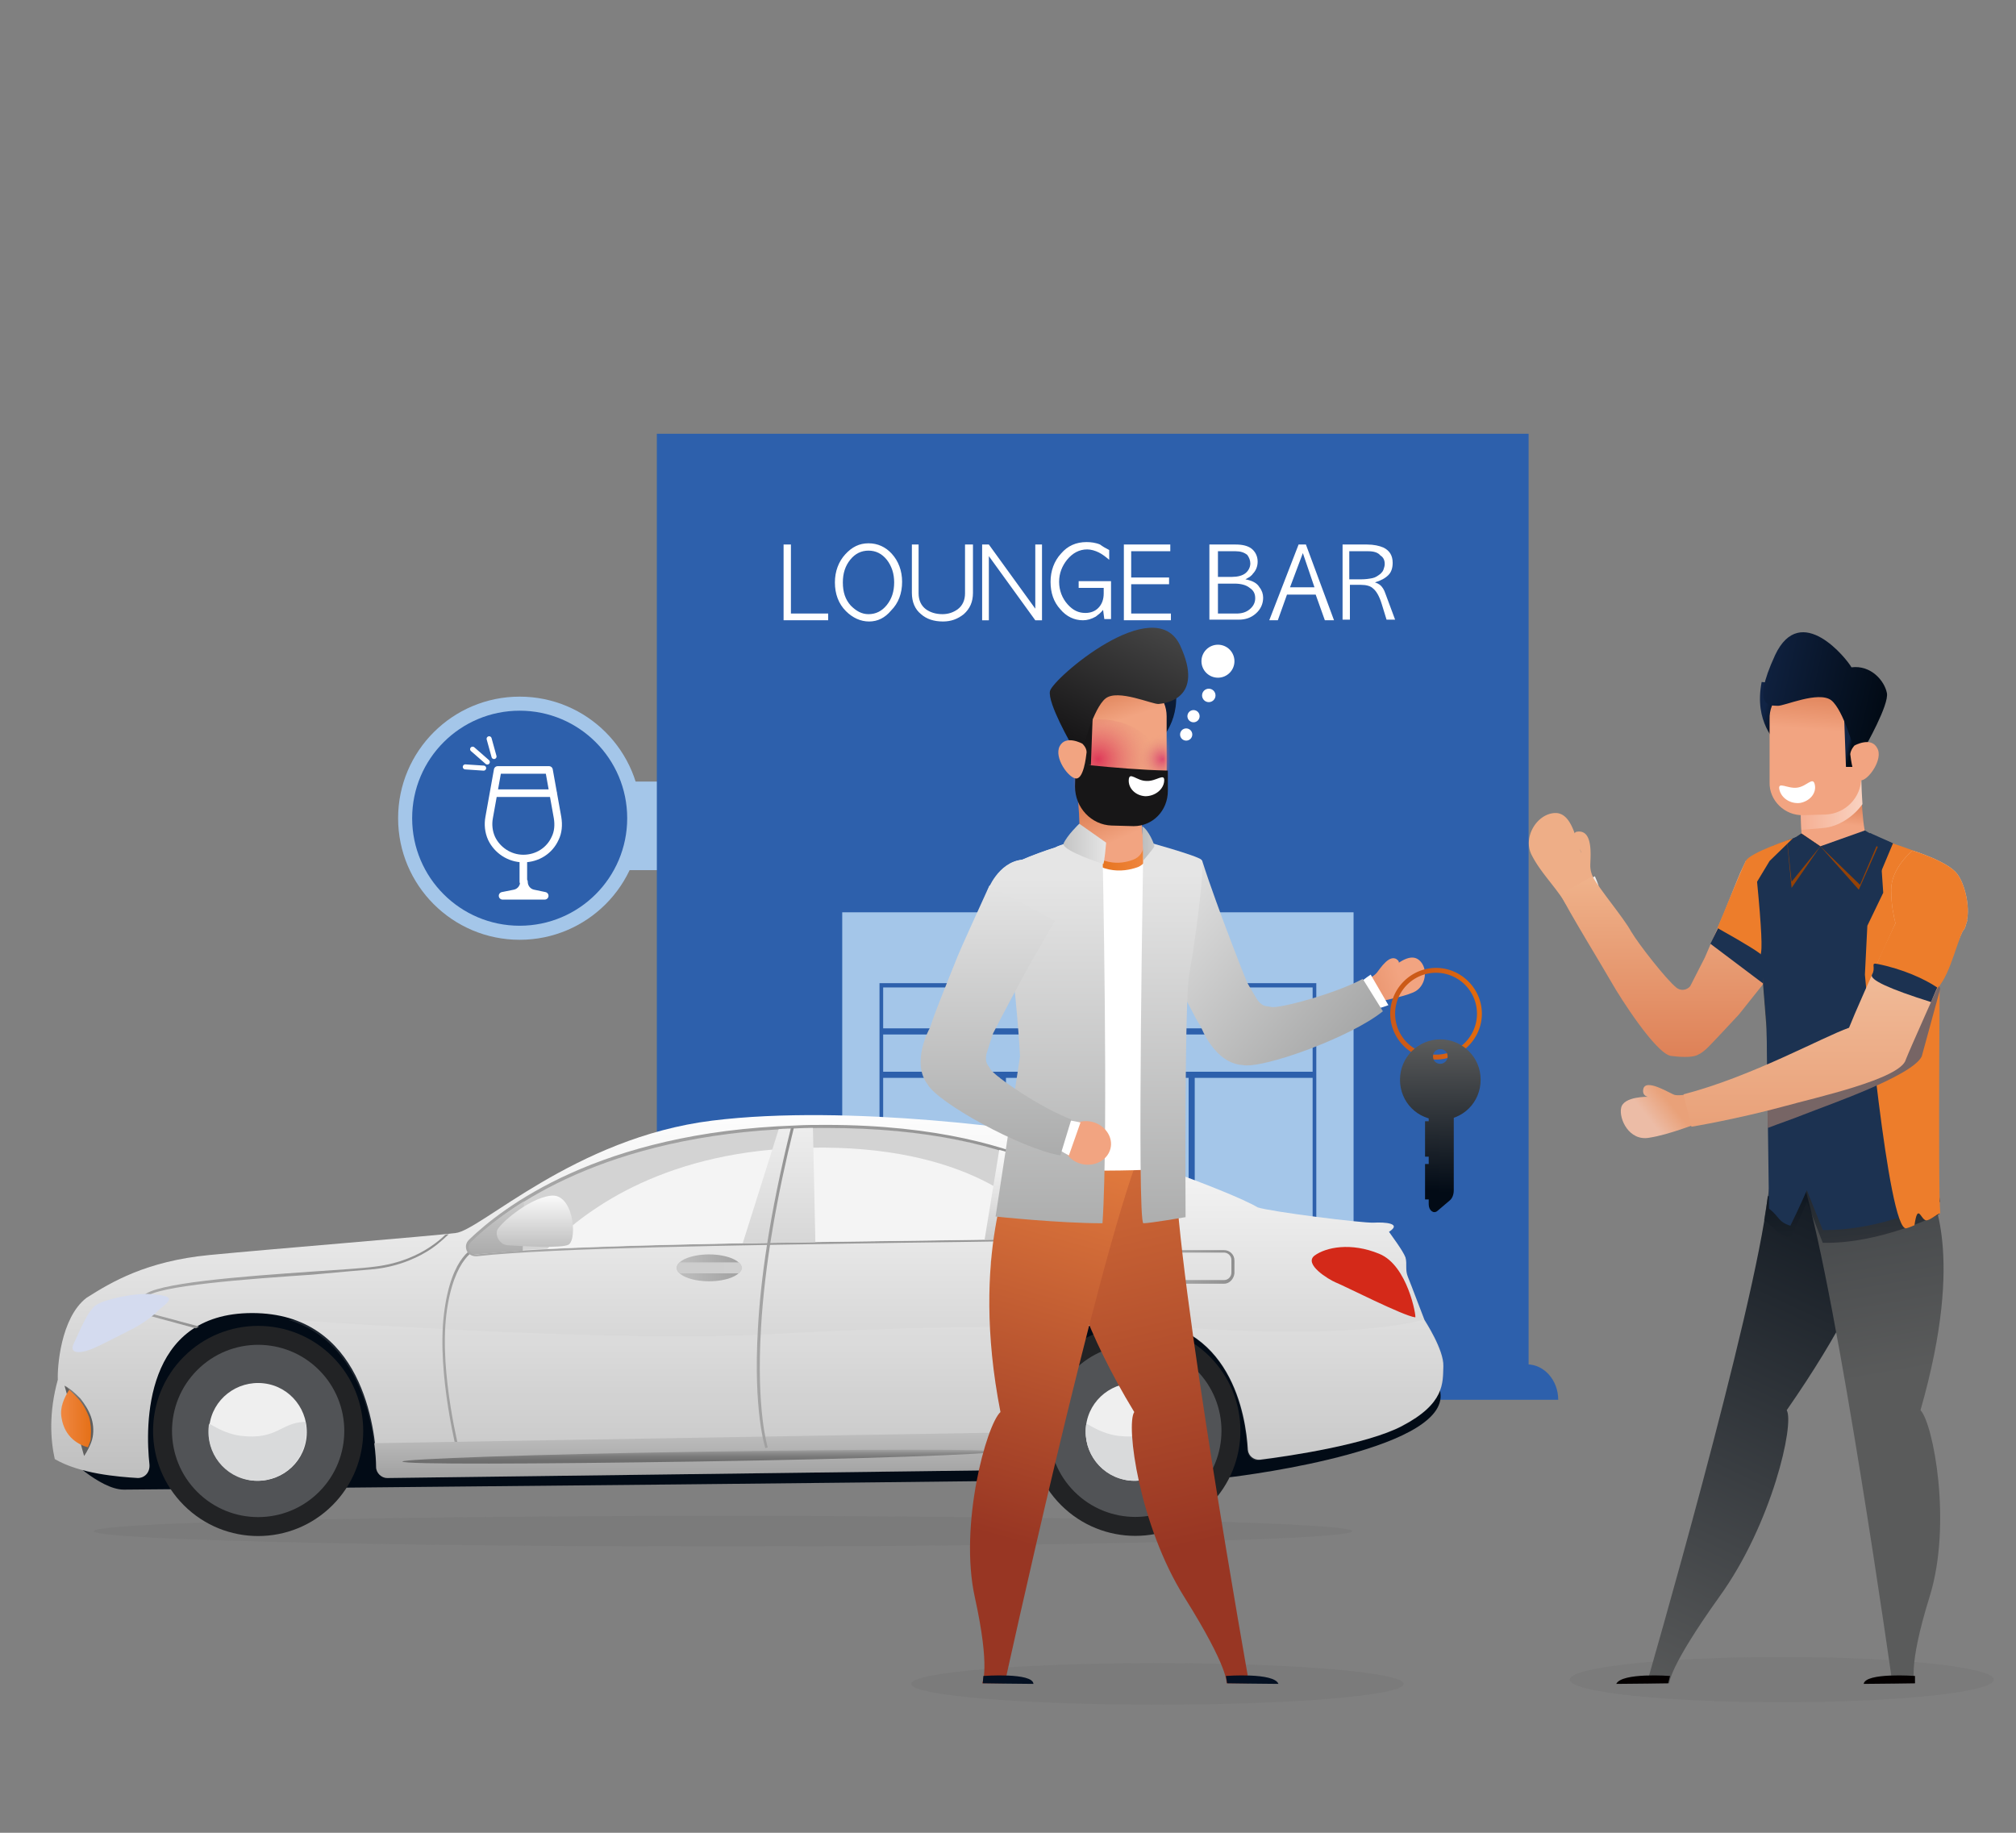 <svg viewBox="0 0 330 300" xmlns="http://www.w3.org/2000/svg" xmlns:xlink="http://www.w3.org/1999/xlink">
    <rect x="0" y="0" width="330" height="300" fill="#808080" stroke="none"/>
    <defs>
        <linearGradient x1="49.963%" y1="99.92%" x2="49.963%" y2="-.013%" id="a">
            <stop stop-color="#BFBFBF" offset="0%"/>
            <stop stop-color="#FFF" offset="100%"/>
        </linearGradient>
        <linearGradient x1=".023%" y1="50.216%" x2="100.439%" y2="50.216%" id="b">
            <stop stop-color="#A8A8A8" offset="0%"/>
            <stop stop-color="#8F8F8F" offset="100%"/>
        </linearGradient>
        <linearGradient x1=".576%" y1="50.672%" x2="100.613%" y2="50.672%" id="c">
            <stop stop-color="#F08843" offset="0%"/>
            <stop stop-color="#E26A0D" offset="95.28%"/>
        </linearGradient>
        <linearGradient x1="-.15%" y1="49.42%" x2="99.877%" y2="49.42%" id="d">
            <stop stop-color="#A8A8A8" offset="0%"/>
            <stop stop-color="#8F8F8F" offset="100%"/>
        </linearGradient>
        <linearGradient x1=".13%" y1="50.066%" x2="99.824%" y2="50.066%" id="e">
            <stop stop-color="#A8A8A8" offset="0%"/>
            <stop stop-color="#8F8F8F" offset="100%"/>
        </linearGradient>
        <linearGradient x1=".467%" y1="51.442%" x2="100.331%" y2="51.442%" id="f">
            <stop stop-color="#A8A8A8" offset="0%"/>
            <stop stop-color="#8F8F8F" offset="100%"/>
        </linearGradient>
        <linearGradient x1=".07%" y1="50.224%" x2="100.039%" y2="50.224%" id="g">
            <stop stop-color="#A8A8A8" offset="0%"/>
            <stop stop-color="#8F8F8F" offset="100%"/>
        </linearGradient>
        <linearGradient x1="50.477%" y1="99.152%" x2="50.477%" y2="-.492%" id="h">
            <stop stop-color="#ABABAB" offset="0%"/>
            <stop stop-color="#CCC" offset="100%"/>
        </linearGradient>
        <linearGradient x1="49.746%" y1="241.937%" x2="49.746%" y2="-86.811%" id="i">
            <stop stop-color="#BFBFBF" offset="11.81%"/>
            <stop stop-color="#FFF" offset="97.21%"/>
        </linearGradient>
        <linearGradient x1="50.04%" y1="-2.536%" x2="50.04%" y2="98.492%" id="j">
            <stop stop-color="#BFBFBF" offset="0%"/>
            <stop stop-color="#A1A1A1" offset="100%"/>
        </linearGradient>
        <linearGradient x1="49.992%" y1="100.086%" x2="49.992%" y2="-.113%" id="k">
            <stop stop-color="#6B6B6B" offset="0%"/>
            <stop stop-color="#6F6F6F" offset="25.96%"/>
            <stop stop-color="#7A7A7A" offset="50.44%"/>
            <stop stop-color="#8D8D8D" offset="74.33%"/>
            <stop stop-color="#A8A8A8" offset="97.74%"/>
            <stop stop-color="#ABABAB" offset="100%"/>
        </linearGradient>
        <linearGradient x1=".724%" y1="49.986%" x2="100.457%" y2="49.986%" id="l">
            <stop stop-color="#A8A8A8" offset="0%"/>
            <stop stop-color="#8F8F8F" offset="100%"/>
        </linearGradient>
        <linearGradient x1="49.627%" y1="99.476%" x2="49.627%" y2="-1.082%" id="m">
            <stop stop-color="#BFBFBF" offset="0%"/>
            <stop stop-color="#FFF" offset="100%"/>
        </linearGradient>
        <linearGradient x1="49.173%" y1="150.956%" x2="49.173%" y2="-20.026%" id="n">
            <stop stop-color="#BFBFBF" offset="11.81%"/>
            <stop stop-color="#FFF" offset="97.21%"/>
        </linearGradient>
        <linearGradient x1=".464%" y1="50.834%" x2="100.236%" y2="50.834%" id="o">
            <stop stop-color="#878787" offset="0%"/>
            <stop stop-color="#595959" offset="100%"/>
        </linearGradient>
        <linearGradient x1=".406%" y1="51.023%" x2="100.271%" y2="51.023%" id="p">
            <stop stop-color="#BFBFBF" offset="0%"/>
            <stop stop-color="#A1A1A1" offset="100%"/>
        </linearGradient>
        <linearGradient x1="-974.084%" y1="43.381%" x2="1367.931%" y2="58.682%" id="q">
            <stop stop-color="#BFBFBF" offset="0%"/>
            <stop stop-color="#FFF" offset="100%"/>
        </linearGradient>
        <linearGradient x1="-.137%" y1="50.334%" x2="99.727%" y2="50.334%" id="r">
            <stop stop-color="#BFBFBF" offset="0%"/>
            <stop stop-color="#A1A1A1" offset="100%"/>
        </linearGradient>
        <linearGradient x1="-494.789%" y1="46.468%" x2="1847.236%" y2="61.769%" id="s">
            <stop stop-color="#BFBFBF" offset="0%"/>
            <stop stop-color="#FFF" offset="100%"/>
        </linearGradient>
        <linearGradient x1=".158%" y1="49.735%" x2="99.166%" y2="49.735%" id="t">
            <stop stop-color="#A8A8A8" offset="0%"/>
            <stop stop-color="#8F8F8F" offset="100%"/>
        </linearGradient>
        <linearGradient x1="-58.615%" y1="76.184%" x2="56.664%" y2="46.412%" id="u">
            <stop stop-color="#DE8157" offset="0%"/>
            <stop stop-color="#F2A481" offset="100%"/>
        </linearGradient>
        <linearGradient x1="-.696%" y1="21.376%" x2="106.801%" y2="98.109%" id="v">
            <stop stop-color="#E5E5E5" offset="0%"/>
            <stop stop-color="#9A9B9B" offset="100%"/>
        </linearGradient>
        <linearGradient x1="43.422%" y1="-38.546%" x2="55.183%" y2="95.656%" id="w">
            <stop stop-color="#F08843" offset="0%"/>
            <stop stop-color="#983623" offset="85.79%"/>
        </linearGradient>
        <linearGradient x1="52.92%" y1="-10.481%" x2="43.893%" y2="90.654%" id="x">
            <stop stop-color="#F08843" offset="0%"/>
            <stop stop-color="#983623" offset="85.79%"/>
        </linearGradient>
        <linearGradient x1="99.871%" y1="49.564%" x2=".044%" y2="49.564%" id="y">
            <stop stop-color="#F08843" offset="0%"/>
            <stop stop-color="#E26A0D" offset="95.28%"/>
        </linearGradient>
        <linearGradient x1="50.719%" y1="9.184%" x2="50.719%" y2="131.598%" id="z">
            <stop stop-color="#E5E5E5" offset="0%"/>
            <stop stop-color="#9A9B9B" offset="100%"/>
        </linearGradient>
        <linearGradient x1="45.341%" y1="31.093%" x2="58.692%" y2="73.245%" id="A">
            <stop stop-color="#DE8157" offset="0%"/>
            <stop stop-color="#F2A481" offset="100%"/>
        </linearGradient>
        <linearGradient x1="74.694%" y1="-58.014%" x2="11.405%" y2="217.274%" id="B">
            <stop stop-color="#112445" offset="0%"/>
            <stop stop-color="#020B16" offset="100%"/>
        </linearGradient>
        <linearGradient x1="41.137%" y1="3.321%" x2="46.958%" y2="29.902%" id="D">
            <stop stop-color="#DE8157" offset="0%"/>
            <stop stop-color="#F2A481" offset="100%"/>
        </linearGradient>
        <linearGradient x1="85.272%" y1="-196.262%" x2="42.533%" y2="84.424%" id="H">
            <stop stop-color="#494949" offset=".899%"/>
            <stop stop-color="#171617" offset="79.19%"/>
        </linearGradient>
        <linearGradient x1="69.194%" y1="11.306%" x2="16.889%" y2="121.606%" id="I">
            <stop stop-color="#494949" offset=".899%"/>
            <stop stop-color="#171617" offset="79.19%"/>
        </linearGradient>
        <linearGradient x1="21.22%" y1="-103.883%" x2="42.541%" y2="-12.625%" id="J">
            <stop stop-color="#DE8157" offset="0%"/>
            <stop stop-color="#F2A481" offset="100%"/>
        </linearGradient>
        <linearGradient x1="50.34%" y1="8.843%" x2="50.34%" y2="131.717%" id="K">
            <stop stop-color="#E5E5E5" offset="0%"/>
            <stop stop-color="#9A9B9B" offset="100%"/>
        </linearGradient>
        <linearGradient x1="100.271%" y1="49.836%" x2="-245.671%" y2="49.836%" id="L">
            <stop stop-color="#E5E5E5" offset="0%"/>
            <stop stop-color="#9A9B9B" offset="66.01%"/>
        </linearGradient>
        <linearGradient x1="290.595%" y1="50.38%" x2="-520.51%" y2="50.38%" id="M">
            <stop stop-color="#E5E5E5" offset="0%"/>
            <stop stop-color="#9A9B9B" offset="66.01%"/>
        </linearGradient>
        <linearGradient x1=".111%" y1="49.921%" x2="100.005%" y2="49.921%" id="N">
            <stop stop-color="#CC5A17" offset="36.15%"/>
            <stop stop-color="#E26A0D" offset="95.28%"/>
        </linearGradient>
        <linearGradient x1="49.443%" y1="1.88%" x2="50.7%" y2="187.852%" id="O">
            <stop stop-color="#5A5B5B" offset="0%"/>
            <stop stop-color="#020B16" offset="100%"/>
        </linearGradient>
        <linearGradient x1="49.872%" y1="-41.722%" x2="50.046%" y2="82.386%" id="P">
            <stop stop-color="#5A5B5B" offset="0%"/>
            <stop stop-color="#020B16" offset="100%"/>
        </linearGradient>
        <linearGradient x1="49.533%" y1="-226.61%" x2="50.716%" y2="196.643%" id="Q">
            <stop stop-color="#5A5B5B" offset="0%"/>
            <stop stop-color="#020B16" offset="100%"/>
        </linearGradient>
        <linearGradient x1="49.194%" y1="-347.281%" x2="50.377%" y2="75.957%" id="R">
            <stop stop-color="#5A5B5B" offset="0%"/>
            <stop stop-color="#020B16" offset="100%"/>
        </linearGradient>
        <linearGradient x1="-34.569%" y1="70.783%" x2="-.173%" y2="63.756%" id="S">
            <stop stop-color="#DE8157" offset="0%"/>
            <stop stop-color="#F2A481" offset="100%"/>
        </linearGradient>
        <linearGradient x1="50.351%" y1="-2.252%" x2="50.351%" y2="130.047%" id="T">
            <stop stop-color="#E5E5E5" offset="0%"/>
            <stop stop-color="#9A9B9B" offset="100%"/>
        </linearGradient>
        <linearGradient x1="50%" y1="0%" x2="50%" y2="100%" id="U">
            <stop stop-color="#F1B790" offset="0%"/>
            <stop stop-color="#DE8157" offset="100%"/>
        </linearGradient>
        <linearGradient x1="32.663%" y1="111.278%" x2="63.164%" y2="-23.735%" id="V">
            <stop stop-color="#5A5B5B" offset="0%"/>
            <stop stop-color="#020B16" offset="100%"/>
        </linearGradient>
        <linearGradient x1="51.576%" y1="42.394%" x2="43.988%" y2="-102.426%" id="W">
            <stop stop-color="#5A5B5B" offset="0%"/>
            <stop stop-color="#020B16" offset="100%"/>
        </linearGradient>
        <linearGradient x1="53.442%" y1="144.224%" x2="50.536%" y2="79.322%" id="X">
            <stop stop-color="#5A5B5B" offset="0%"/>
            <stop stop-color="#020B16" offset="100%"/>
        </linearGradient>
        <linearGradient x1="51.347%" y1="31.763%" x2="49.233%" y2="56.177%" id="Y">
            <stop stop-color="#DE8157" offset="0%"/>
            <stop stop-color="#F2A481" offset="100%"/>
        </linearGradient>
        <linearGradient x1="100.41%" y1="51.508%" x2=".083%" y2="50.293%" id="Z">
            <stop stop-color="#F9D2C1" offset="0%"/>
            <stop stop-color="#F5AE91" offset="100%"/>
        </linearGradient>
        <linearGradient x1="26.794%" y1="39.534%" x2="61.578%" y2="54.809%" id="aa">
            <stop stop-color="#112445" offset="0%"/>
            <stop stop-color="#020B16" offset="100%"/>
        </linearGradient>
        <linearGradient x1="50.642%" y1="4.294%" x2="48.989%" y2="35.017%" id="ab">
            <stop stop-color="#DE8157" offset="0%"/>
            <stop stop-color="#F2A481" offset="100%"/>
        </linearGradient>
        <linearGradient x1="40.948%" y1="43.626%" x2="54.986%" y2="55.577%" id="ac">
            <stop stop-color="#112445" offset="0%"/>
            <stop stop-color="#020B16" offset="100%"/>
        </linearGradient>
        <linearGradient x1=".594%" y1="35.729%" x2="96.321%" y2="58.674%" id="ad">
            <stop stop-color="#112445" offset="0%"/>
            <stop stop-color="#020B16" offset="100%"/>
        </linearGradient>
        <linearGradient x1="54.095%" y1="-128.937%" x2="47.98%" y2="-22.984%" id="ae">
            <stop stop-color="#DE8157" offset="0%"/>
            <stop stop-color="#F2A481" offset="100%"/>
        </linearGradient>
        <linearGradient x1="35.333%" y1="61.899%" x2="65.197%" y2="42.858%" id="af">
            <stop stop-color="#ECBCA6" offset="0%"/>
            <stop stop-color="#E9A179" offset="100%"/>
        </linearGradient>
        <linearGradient x1="50%" y1="0%" x2="50%" y2="100%" id="ag">
            <stop stop-color="#F6CFB1" offset="0%"/>
            <stop stop-color="#E9A179" offset="100%"/>
        </linearGradient>
        <radialGradient cx="50.001%" cy="50.337%" fx="50.001%" fy="50.337%" r="73.121%" gradientTransform="matrix(.684 0 0 1 .158 0)" id="E">
            <stop stop-color="#DF3959" offset="0%"/>
            <stop stop-color="#E79E7F" stop-opacity="0" offset="100%"/>
        </radialGradient>
        <radialGradient cx="50.506%" cy="50.569%" fx="50.506%" fy="50.569%" r="49.591%" id="G">
            <stop stop-color="#DC4670" offset="0%"/>
            <stop stop-color="#E79E7F" stop-opacity="0" offset="100%"/>
        </radialGradient>
        <path d="m9.5 21.5-3.6-.1c-3.3 0-5.9-2.7-5.9-6V0l9.4.1c3.1 0 5.5 2.6 5.5 5.6v10.2c.1 3.2-2.4 5.6-5.4 5.6z" id="C"/>
    </defs>
    <g fill="none" fill-rule="evenodd">
        <path d="M0 0h330v300H0z"/>
        <g transform="translate(65.166 71)">
            <path fill="#A4C6E9" fill-rule="nonzero" d="M34.9 56.93H47v14.5H34.9z"/>
            <circle fill="#A4C6E9" fill-rule="nonzero" cx="19.9" cy="62.93" r="19.9"/>
            <circle fill="#2D60AC" fill-rule="nonzero" cx="19.9" cy="62.93" r="17.6"/>
            <path fill="#2D60AC" fill-rule="nonzero" d="M185.053 154.4h-142.7V0h142.7z"/>
            <path fill="#A4C6E9" fill-rule="nonzero" d="M72.7 78.33h83.7v76H72.7z"/>
            <g fill="#2D60AC" fill-rule="nonzero">
                <path d="M79.4 154.53v-63.9h70.3v63.9h.6v-64.6H78.8v64.6z"/>
                <path d="M79.1 97.33H150v1H79.1zM79.1 104.43H150v1H79.1z"/>
                <path d="M98.5 105.13h1v49.5h-1zM129.4 105.13h1v49.5h-1z"/>
            </g>
            <path d="M36.5 158.13h153.4c0-3.2-2.3-5.8-5.1-5.8H41.6c-2.8 0-5.1 2.6-5.1 5.8z" fill="#2D60AC" fill-rule="nonzero"/>
            <g fill="#FFF" fill-rule="nonzero">
                <path d="M63.1 18.13h1.2v11.3h6.1v1.1h-7.3zM77.1 30.73c-1.4 0-2.7-.6-3.8-1.7-1.2-1.2-1.8-2.8-1.8-4.7 0-1.8.6-3.4 1.7-4.6 1.1-1.2 2.3-1.8 3.8-1.8s2.8.6 3.8 1.7c1.1 1.2 1.7 2.8 1.7 4.6 0 1.9-.6 3.5-1.8 4.7-1 1.2-2.2 1.8-3.6 1.8zm-.1-1.2c1.2 0 2.2-.5 3-1.5.8-1 1.2-2.2 1.2-3.7 0-.7-.1-1.4-.3-2-.2-.6-.5-1.2-.9-1.7-.8-1-1.8-1.5-3-1.5s-2.2.5-3 1.5c-.8 1-1.2 2.2-1.2 3.7 0 1.6.4 2.8 1.3 3.8.9.9 1.8 1.4 2.9 1.4zM84 18.13h1.2v8c0 1.1.4 2 1.2 2.6.7.5 1.6.8 2.7.8 1 0 1.8-.3 2.5-.8.8-.6 1.2-1.5 1.2-2.6v-8h1.3v7.9c0 1.5-.5 2.6-1.5 3.5-1 .8-2.1 1.2-3.4 1.2-1.5 0-2.7-.4-3.6-1.2-1-.8-1.5-2-1.5-3.5v-7.9H84zM95.6 30.53v-12.4h1.1l7.6 10.5v-10.5h1.1v12.4h-1.1l-7.6-10.5v10.5zM116.4 19.03v1.6c-.6-.5-1.1-.9-1.7-1.2-.6-.3-1.3-.5-1.9-.5-1.3 0-2.4.6-3.3 1.7-.8 1-1.3 2.2-1.3 3.6s.5 2.7 1.4 3.7c.9 1 1.8 1.4 2.9 1.4.9 0 1.6-.3 2.1-.8.6-.6.9-1.4.9-2.4v-.9h-4.1v-1.1h5.3v6.2h-1.1l-.2-1.5c-.4.5-.8.8-1.2 1.1-.7.4-1.4.6-2.1.6-1.4 0-2.7-.6-3.7-1.8-1.1-1.2-1.6-2.7-1.6-4.5 0-1.8.6-3.4 1.7-4.6 1.1-1.3 2.5-1.9 4.2-1.9.7 0 1.5.1 2.2.4.4.3.9.6 1.5.9zM118.7 18.13h7.7v1.1H120v4.3h6.2v1.1H120v4.8h6.5v1.1h-7.7v-12.4zM132.9 18.13h4.2c1.1 0 1.9.2 2.5.6.7.5 1.1 1.3 1.1 2.2 0 .8-.3 1.5-.8 2-.1.2-.3.3-.5.5-.2.1-.5.3-.7.4 1.1.2 1.9.6 2.3 1.3.4.5.6 1.1.6 1.7 0 1-.4 1.9-1.2 2.6-.8.7-1.7 1-2.8 1h-4.8v-12.3h.1zm4.2 1.1h-2.9v4.2h2.3c.9 0 1.7-.2 2.2-.6.5-.4.8-1 .8-1.6 0-.5-.2-1-.5-1.4-.5-.4-1.1-.6-1.9-.6zm-.2 5.3h-2.7v4.9h3c.9 0 1.6-.2 2.2-.7.6-.5.9-1.1.9-1.8 0-.8-.3-1.3-.9-1.7-.6-.5-1.5-.7-2.5-.7zM147.4 18.13h1.2l4.6 12.4h-1.5l-1.5-4.2h-4.7l-1.5 4.2h-1.4l4.8-12.4zm2.6 7-1.9-5.6-2.1 5.6h4zM154.5 18.13h4.1c1.1 0 2 .2 2.7.5 1 .5 1.5 1.3 1.5 2.5 0 .8-.2 1.5-.7 2-.5.5-1.2.9-2.2 1.2.2.1.3.1.5.2.1.1.2.1.3.2.4.3.7.8.9 1.4l1.6 4.3h-1.4l-.8-2.6c-.4-1.3-.9-2.1-1.4-2.5-.4-.4-1.1-.6-2-.6h-1.8v5.7h-1.2v-12.3h-.1zm4.3 1.1h-3.1v4.6h1.9c.8 0 1.4-.1 1.9-.2s.9-.4 1.3-.7c.2-.2.4-.4.5-.7.1-.3.2-.6.2-.9 0-.6-.2-1.1-.7-1.4-.4-.5-1.1-.7-2-.7z"/>
            </g>
            <g stroke="#FFF" stroke-linecap="round">
                <g stroke-linejoin="round" stroke-width="1.24">
                    <path d="M17.1 75.63H24l-1.9-.4c-.9-.2-1.5-1-1.5-1.9h0c0 .9-.6 1.7-1.5 1.9l-2 .4zM20.5 69.53v3.8M24.7 55.03h-8.4l-1.4 7.8c-.2 1.1-.1 2.3.4 3.4.9 1.9 2.9 3.3 5.2 3.3 2.3 0 4.3-1.3 5.2-3.3.5-1 .6-2.2.4-3.4l-1.4-7.8zM25.4 58.83h-9.7"/>
                </g>
                <path stroke-width=".826" d="m15.7 52.83-.8-2.9M14.6 53.73l-2.4-2.1M14 54.73l-3-.2"/>
            </g>
        </g>
        <g transform="translate(8.39 102.752)">
            <ellipse cx="103" cy="2.5" rx="103" ry="2.5" opacity=".4" transform="translate(6.977 145.378)" fill="#757575" fill-rule="nonzero"/>
            <path d="M2.177 135.278s5.7 5.8 9.7 5.8c4 0 177.3-1.6 180.8-2 3.5-.4 37.3-4.8 34.6-14.4-20.8-4.7-27.4-10.2-33.9-11.8-6.5-1.6-33.2-3.3-33.2-3.3l-51.1 5.1s-59.3-12-67.2-11.2c-7.9.8-22 .9-22 .9s-8.7 3.5-8.3 6.4c.2 2.9-9.4 24.5-9.4 24.5z" fill="#020B16" fill-rule="nonzero"/>
            <g transform="translate(9.543 107.152)" fill-rule="nonzero">
                <circle fill="#222325" transform="rotate(-45 24.324 24.324)" cx="24.324" cy="24.324" r="17.2"/>
                <circle fill="#515356" transform="rotate(-45 24.324 24.324)" cx="24.324" cy="24.324" r="14.1"/>
                <path d="M16.334 23.526c.5-4.4 4.5-7.5 8.9-7s7.5 4.5 7 8.9-4.5 7.5-8.9 7c-4.4-.6-7.6-4.5-7-8.9z" fill="#EFEFEF"/>
                <path d="M32.034 22.826c.2.8.2 1.7.1 2.6-.5 4.4-4.5 7.5-8.9 7s-7.5-4.5-7-8.9c0-.1 0-.2.1-.4 1.8 1.1 3.5 1.8 5.2 2 5.9.7 6.5-2.2 10.5-2.3z" fill="#D9DADB"/>
            </g>
            <g transform="translate(153.13 107.124)" fill-rule="nonzero">
                <circle fill="#222325" transform="rotate(-45 24.324 24.324)" cx="24.324" cy="24.324" r="17.2"/>
                <circle fill="#515356" transform="rotate(-45 24.324 24.324)" cx="24.324" cy="24.324" r="14.1"/>
                <path d="M16.247 23.553c.5-4.4 4.5-7.5 8.9-7s7.5 4.5 7 8.9-4.5 7.5-8.9 7c-4.4-.6-7.5-4.5-7-8.9z" fill="#EFEFEF"/>
                <path d="M32.047 22.853c.2.8.2 1.7.1 2.6-.5 4.4-4.5 7.5-8.9 7s-7.5-4.5-7-8.9c0-.1 0-.2.1-.4 1.8 1.1 3.5 1.8 5.2 2 5.9.7 6.5-2.2 10.5-2.3z" fill="#D9DADB"/>
            </g>
            <path d="M14.177 139.178c-3.3-.2-9.5-.7-13.6-3.1-.7-3.1-1-7.6.5-13-.1-1.8.4-10.1 4.7-13.4 4.1-2.6 9.8-6 20.1-7s36.3-3.1 40.3-3.6c4.1-.4 19.5-15.6 42-18.4 22.5-2.8 53.6 1.7 58.4 2.8 4.8 1.1 26.2 8.6 30.9 11.4 2.1.7 17.1 2.6 19 2.5 1.8-.1 4.7.1 2.5 1.5.4.6 2.3 3.1 2.7 4.2.3 1.1-.1 2 .4 3.2.5 1.2 2.6 6.8 2.7 7 .1.2 3.2 4.9 3.1 7.6-.1 2.7.3 6.1-6.8 9.8-5.7 3-18.3 4.9-23.2 5.5-1 .1-1.9-.6-2-1.6-.3-5.5-2.7-21.4-19.3-21.4-16.7 0-18 16.7-17.9 22.5 0 1.1-.8 1.9-1.9 1.9l-101.7 1.3c-1 0-1.8-.8-1.8-1.8-.2-6-2.3-24.9-20.4-24.9-17.8 0-17.5 18.5-16.8 24.8.1 1.3-.8 2.2-1.9 2.2z" fill="url(#a)" fill-rule="nonzero"/>
            <g opacity=".11" fill="#FFF" fill-rule="nonzero">
                <path d="M183.777 114.478c10.1 3.8 11.8 15.6 12 20.2.1 1 1 1.8 2 1.6 4.8-.7 17.5-2.6 23.2-5.5 7.1-3.7 6.7-7 6.8-9.8.1-2.7-3-7.4-3.1-7.6v-.1c-11.9 3-31.8 1.8-40.9 1.2zM158.577 135.778c-.1-4.9.9-17.7 11.3-21.4-11.1 0-30.4 0-50.9 1.2-26.4 1.5-70.5-1.7-80.2-2.3 12.5 3.7 14.2 18.8 14.4 24.1 0 1 .9 1.8 1.8 1.8l101.7-1.3c1.1-.2 2-1 1.9-2.1z"/>
            </g>
            <path d="M155.377 133.078c-.2-1.6 0-8.8 4.3-14.2 1.4-1.8 3.5-3.7 5.7-5.8 4.6-4.3 9.9-9.1 9.9-14h.4c0 5-5.3 9.9-10 14.3-2.2 2-4.3 3.9-5.7 5.7-4.8 6-4.2 13.8-4.2 13.9l-.4.1z" fill="url(#b)" fill-rule="nonzero"/>
            <path d="M2.177 124.078c.3 0 7.4 5.2 3.2 11.5l-3.2-11.5z" fill="#5F5F5F" fill-rule="nonzero"/>
            <path d="M2.977 124.678c-.9 1.4-1.6 3-1.3 4.6.5 3.3 2.9 4.5 4.4 4.9 2-4.4-1.4-8.1-3.1-9.5z" fill="url(#c)" fill-rule="nonzero"/>
            <path d="M52.977 104.978c4.3-.5 7.4-2.1 9.2-3.3 1.6-1.1 2.5-2.1 2.9-2.4-.2 0-.4 0-.6.1-.5.5-1.3 1.2-2.5 2-1.8 1.2-4.8 2.7-9 3.2-2.2.3-5.9.5-10.1.8-11.7.8-26.2 1.9-27.8 4l.3.3c1.5-2 17.2-3.1 27.5-3.8 4.2-.4 7.8-.7 10.1-.9z" fill="url(#d)" fill-rule="nonzero"/>
            <path d="M66.577 135.678c0-.1-3.5-13.4-2.3-23.3 1.2-10 5.2-11 5.4-11.1l.1.4-.1-.2.1.2s-3.9 1.1-5.1 10.7c-1.2 9.8 2.3 23 2.3 23.1l-.4.2z" fill="url(#e)" fill-rule="nonzero"/>
            <path d="m24.177 114.378-10.4-2.8-.1.4 10 2.7c.2-.1.4-.2.5-.3z" fill="url(#f)" fill-rule="nonzero"/>
            <path d="M16.977 112.278c-1 .9-2.2 1.7-3.5 2.4-2.2 1.1-5.6 2.9-6.9 3.4-2 .8-3.7.7-2.9-.9.8-1.6 2.3-5.6 3.8-6.4 1.5-.9 6.1-1.9 8.8-1.7 2.7.2 3.7.5 2.5 1.6-.5.4-1.2 1-1.8 1.6z" fill="#D4DBEF" fill-rule="nonzero"/>
            <path d="M175.577 99.178c.5 1.4-83.6.7-105.9 3.3-1.1.1-1.7-1.2-.9-2 5.8-5.7 21.8-17.5 53.1-18.6 36.9-1.2 51.8 11.6 53.7 17.3z" fill="#D3D3D3" fill-rule="nonzero"/>
            <path d="M126.877 81.878c33.3 0 46.8 11.9 48.7 17.4.5 1.4-83.6.7-105.9 3.3h-.1c-1 0-1.5-1.2-.8-2 5.8-5.7 21.8-17.5 53.1-18.6 1.7-.1 3.4-.1 5-.1zm0-.5c-1.7 0-3.4 0-5.1.1-32.2 1.1-48 13.5-53.4 18.7-.5.5-.6 1.1-.4 1.7.2.6.8 1 1.5 1h.2c12.4-1.4 43.8-1.8 69.1-2.2 31.1-.4 36.6-.6 37.1-1.3l.1-.2-.1-.2c-1-2.9-4.8-7.3-12.8-11-6.3-2.9-17.9-6.6-36.2-6.6z" fill="url(#g)" fill-rule="nonzero"/>
            <path d="M77.377 93.878c-4 2.5-6.9 4.9-8.7 6.7-.8.8-.1 2.1.9 2 2-.2 4.6-.4 7.6-.6l.2-8.1z" fill="url(#h)" fill-rule="nonzero"/>
            <path d="M81.177 101.678c22.8-1.1 62.8-1.3 82.6-1.7-3.7-6.3-16.1-15.9-41.9-14.8-22.3.9-34.9 10.4-40.7 16.5z" fill="#F4F4F4" fill-rule="nonzero"/>
            <path d="m119.077 82.078-5.9 18.7c3.9-.1 7.9-.1 11.9-.2l-.4-18.7c-.9 0-1.9 0-2.8.1-1 0-1.9 0-2.8.1z" fill="url(#i)" fill-rule="nonzero"/>
            <path d="M52.877 133.478c.2 1.5.3 2.9.3 3.9s.9 1.8 1.8 1.8l101.7-1.3c1.1 0 1.9-.9 1.9-1.9 0-1.1 0-2.6.2-4.3l-105.9 1.8z" fill="url(#j)" fill-rule="nonzero"/>
            <path d="M154.277 134.878c0 .4-21.7 1.2-48.4 1.6-26.7.4-48.4.5-48.4 0 0-.4 21.7-1.2 48.4-1.6 26.7-.4 48.4-.5 48.4 0z" fill="url(#k)" fill-rule="nonzero"/>
            <path d="M116.177 114.678c.6-10.6 2.7-22 5.4-32.9-.2 0-.3.1-.5.1-3.6 14.5-5 25.3-5.4 32.8-.8 13.6 1.2 19.5 1.2 19.6l.4-.1c0-.1-1.9-6-1.1-19.5z" fill="url(#l)" fill-rule="nonzero"/>
            <path d="M72.977 98.678c-.3 1.1.6 2.3 1.7 2.4 3 .2 8.9.5 10-.1 1.5-.9.8-8.6-3-8-3.7.5-8.5 4.8-8.7 5.7z" fill="url(#m)" fill-rule="nonzero"/>
            <path d="M152.777 100.178c1.8 0 3.5-.1 5.1-.1l-.1-13.8c-.8-.3-1.7-.6-2.6-.8l-2.4 14.7z" fill="url(#n)" fill-rule="nonzero"/>
            <path d="M223.277 112.878c.2 0-1.2-8.5-5.9-10.4-4.6-1.9-8.7-1.1-10.6.3-1.8 1.4 2.3 3.9 3.5 4.4 1.3.5 11.1 5.5 13 5.7z" fill="#D42919" fill-rule="nonzero"/>
            <path d="M2.177 124.078c1 .5 1.8 1.3 2.6 2.1.7.9 1.3 1.8 1.7 2.9.4 1.1.5 2.3.3 3.4s-.8 2.1-1.4 3c.2-.5.5-1 .7-1.5l.3-.8c.1-.3.1-.5.1-.8.1-1.1 0-2.2-.3-3.2-.4-1-.9-2-1.6-2.8-.7-.8-1.5-1.6-2.4-2.3z" fill="url(#o)" fill-rule="nonzero"/>
            <path d="M164.377 103.778c0 1.2-2.4 2.2-5.3 2.2s-5.3-1-5.3-2.2c0-1.2 2.4-2.2 5.3-2.2 3 0 5.3 1 5.3 2.2z" fill="url(#p)" fill-rule="nonzero"/>
            <path d="M153.777 103.778c0 .3.2.6.5.9h9.7c.3-.3.5-.6.5-.9 0-.3-.2-.6-.5-.9h-9.7c-.3.3-.5.6-.5.9z" fill="url(#q)" fill-rule="nonzero"/>
            <path d="M112.977 104.778c0 1.2-2.4 2.2-5.3 2.2s-5.3-1-5.3-2.2c0-1.2 2.4-2.2 5.3-2.2s5.3 1 5.3 2.2z" fill="url(#r)" fill-rule="nonzero"/>
            <path d="M102.377 104.778c0 .3.2.6.5.9h9.7c.3-.3.5-.6.5-.9 0-.3-.2-.6-.5-.9h-9.7c-.3.3-.5.6-.5.9z" fill="url(#s)" fill-rule="nonzero"/>
            <path d="M191.977 107.378h-7.6c-.9 0-1.7-.7-1.7-1.7v-2.1c0-.9.7-1.7 1.7-1.7h7.6c.9 0 1.7.7 1.7 1.7v2.1c-.1.9-.8 1.7-1.7 1.7zm-7.6-5.1c-.7 0-1.2.6-1.2 1.2v2.1c0 .7.6 1.2 1.2 1.2h7.6c.7 0 1.2-.6 1.2-1.2v-2.1c0-.7-.6-1.2-1.2-1.2h-7.6z" fill="url(#t)" fill-rule="nonzero"/>
            <path d="M75.6 61.578c2.1-.8 4.5-1 6.6-1.9 2.1-.9 2.5-4 .9-5.3-1.6-1.3-3.9 1-5.2 1.7.4-.3 2.4-.9 1.8-1.6-1.3-1.4-3 1.4-3.5 2-.7.8-1.5.9-2.3 1.5.6 1.1 1.1 2.4 1.7 3.6z" fill="url(#u)" fill-rule="nonzero" transform="translate(140.777)"/>
            <path d="M214.677 57.778c.1-.2 1.3-1 1.3-1l2.9 5s-1.6.6-1.7.5c-.1 0-1.3-.5-1.3-.5l-.8-2-.4-2z" fill="#FFF" fill-rule="nonzero"/>
            <path d="m36.2 42.478 3 6.6c1 2.2 2 4.4 3.1 6.6 1.1 2.2 4 7.7 4.3 8.3 0 0 .7 1.2.8 1.3 0 0 2.2 6 6.8 6.3 3.2.7 17.7-4.5 23-8.8l-3.3-5.3c-4.4 2.4-13.7 4.9-15 4.6-.6-.2-1.3.1-2.2-1.1 0 0-1.6-2.6-1.8-3.1-.9-2.1-4.2-10.8-5-13.1-.8-2.2-1.6-4.5-2.3-6.7l-11.4 4.4z" fill="url(#v)" fill-rule="nonzero" transform="translate(140.777)"/>
            <ellipse cx="40.3" cy="3.4" rx="40.3" ry="3.4" opacity=".4" transform="translate(140.777 169.478)" fill="#757575" fill-rule="nonzero"/>
            <path d="M23.8 86.678c.5 1.4-3.1 15.7 12.7 41.7-1.4 2.1.8 18.5 8.2 30.3 7.4 11.8 6.9 14.1 6.9 14.1h3.7s-11.8-66.1-12.1-84.7c-12.2-5.5-19.4-1.4-19.4-1.4z" fill="url(#w)" fill-rule="nonzero" transform="translate(140.777)"/>
            <path d="M16.7 86.678c0 1.4-7.2 15.7-2.1 41.7-2.3 2.1-6.8 18.5-4.2 30.3 2.6 11.8 1.2 14.1 1.2 14.1h3.7s14.9-68.2 22.1-86.8c-9.8-5.5-20.7.7-20.7.7z" fill="url(#x)" fill-rule="nonzero" transform="translate(140.777)"/>
            <path d="m152.477 172.778.1-1.2s8.1-.6 8.2 1.3c-2 0-8.3-.1-8.3-.1zM192.477 172.778l-.2-1.2s7.9-.6 8.6 1.3c-2 0-8.4-.1-8.4-.1z" fill="#041022" fill-rule="nonzero"/>
            <path d="m154.577 51.978-1.2-9s1.7-4.6 5.6-5c1.6-.7 3.8-1.5 5.4-2 1.2-.6 2.6-.9 4-.8l10 .5c4.8.2 8.3 4.2 7.9 9l-1.7 20.8-.2 22.6c-1.7 1.3-27.3.6-27.3.6l2.8-17.7c-.2-4.2-2.3-15.3-3.2-20.1l-2.1 1.1z" fill="#FFF" fill-rule="nonzero"/>
            <path d="M26.6 35.678c0-.2.1-.3.1-.5h.9l10 .5c.5 0 .9.1 1.4.2v.2c.1 1.3-.7 2.6-1.9 3.1-2.5.9-6.6 1.3-10.5-3.5z" fill="url(#y)" fill-rule="nonzero" transform="translate(140.777)"/>
            <path d="m13.8 96.378 4-26.2c-.2-4.2-1.1-14.6-2-19.3l-2.1 1.1-1.2-9s1.7-4.6 5.6-5c1.6-.7 3.8-1.5 5.4-2 1.2-.6 2.6-.9 4-.8l2.4.1 1.4.9s1 46.7 0 61.3c-7.2 0-17.5-1.1-17.5-1.1z" fill="url(#z)" fill-rule="nonzero" transform="translate(140.777)"/>
            <path d="m37.1 24.878.9 10.5c.1 1.2-.6 2.2-1.7 2.6-2.1.8-5.6 1.1-8.9-3 .5-2.6-.5-10.6-.5-10.6l2.3-.6 3.6-.3 4.3 1.4z" fill="url(#A)" fill-rule="nonzero" transform="translate(140.777)"/>
            <path d="M17.828 19.078c.2-.9 3.9-3.8 2.6-10.4-5 .4-4.6 2.2-4.6 2.3-.1.2-.9 2.5-.9 2.5l2.9 5.6z" fill="url(#B)" fill-rule="nonzero" transform="translate(163.449)"/>
            <g transform="translate(167.677 8.778)">
                <mask id="F" fill="#fff">
                    <use xlink:href="#C"/>
                </mask>
                <use fill="url(#D)" fill-rule="nonzero" xlink:href="#C"/>
                <ellipse fill="url(#E)" fill-rule="nonzero" mask="url(#F)" cx="3.7" cy="12.7" rx="9.5" ry="6.5"/>
                <circle fill="url(#G)" fill-rule="nonzero" mask="url(#F)" cx="14.2" cy="12.7" r="4"/>
            </g>
            <path d="m7.128 11.678-.4 10.8h-.475c4.347.427 8.749.813 13.075.9v3.3c0 3.3-2.5 5.8-5.6 5.8l-3.6-.1c-3.3-.1-6-2.9-6-6.4l.1-3.7.085.01c-.073-.921-.385-4.915-.385-5.71 0-.9.6-1.8.7-2.2.1-.4 2.5-2.7 2.5-2.7z" fill="url(#H)" fill-rule="nonzero" transform="translate(163.449)"/>
            <path d="M182.177 25.078c.1-1.4-1.3.1-2.9 0-1.6 0-2.8-1.6-2.9-.2-.1 1.4 1.1 2.6 2.7 2.7 1.6 0 3-1.1 3.1-2.5z" fill="#FFF" fill-rule="nonzero"/>
            <path d="M3.628 19.278s-4-6.9-3.6-8.9c.4-2 17.1-16.4 21.3-7.5 4.1 8.8-2.5 9.5-3.5 9.6-1 .1-6.7-2.5-8.7-.9-2 1.6-3.7 8.2-3.7 8.2l-1.8-.5z" fill="url(#I)" fill-rule="nonzero" transform="translate(163.449)"/>
            <path d="M5.328 18.978s-2.7-1.5-3.7.4 1.5 5.3 2.7 5.3c1.2 0 1.6-3.4 1.7-4.3 0-.8-.7-1.4-.7-1.4z" fill="url(#J)" fill-rule="nonzero" transform="translate(163.449)"/>
            <path d="M38 34.878s-1.1 62.6 0 62.6 6.9-1 6.9-1-.2-35.7.6-39.8c.8-4.1 2.7-18 2-18.7-.7-.7-9.5-3.1-9.5-3.1z" fill="url(#K)" fill-rule="nonzero" transform="translate(140.777)"/>
            <path d="M31.9 35.178s-.3 3.6-.5 3.5c-.2-.1-6.5-2.1-6.5-3.3.6-1.4 2.6-3.3 2.6-3.3l4.4 3.1z" fill="url(#L)" fill-rule="nonzero" transform="translate(140.777)"/>
            <path d="M38 38.078s-.2-5.5-.2-5.6c1.1.7 2 3 2 3.3-.1.3-1.8 2.3-1.8 2.3z" fill="url(#M)" fill-rule="nonzero" transform="translate(140.777)"/>
            <g fill-rule="nonzero">
                <path d="M0 7.5C0 3.4 3.4 0 7.5 0S15 3.4 15 7.5 11.6 15 7.5 15 0 11.6 0 7.5zm.8 0a6.7 6.7 0 1 0 13.4 0 6.7 6.7 0 0 0-13.4 0z" fill="url(#N)" transform="translate(219.177 55.678)"/>
                <path d="M8.2 11.7c-3.6 0-6.6 2.9-6.6 6.6 0 3.7 2.9 6.6 6.6 6.6 3.7 0 6.6-2.9 6.6-6.6 0-3.7-3-6.6-6.6-6.6zm0 4c-.7 0-1.2-.5-1.2-1.2s.5-1.2 1.2-1.2 1.2.5 1.2 1.2-.6 1.2-1.2 1.2z" fill="url(#O)" transform="translate(219.177 55.678)"/>
                <path d="m9.7 38.1-2 1.7c-.6.5-1.4-.1-1.4-1.1V20.2h4.1v16.2c0 .8-.3 1.4-.7 1.7z" fill="url(#P)" transform="translate(219.177 55.678)"/>
                <path fill="url(#Q)" d="M5.7 25.1h2.4v5.8H5.7z" transform="translate(219.177 55.678)"/>
                <path fill="url(#R)" d="M5.7 32.1h2.4v5.8H5.7z" transform="translate(219.177 55.678)"/>
            </g>
            <path d="M29.6 80.878c2.1.5 3.5 2.5 3 4.4-.5 1.9-2.6 3-4.7 2.5s-3.5-2.5-3-4.4c.5-1.9 2.6-3 4.7-2.5z" fill="url(#S)" fill-rule="nonzero" transform="translate(140.777)"/>
            <path d="M166.877 80.678c.2 0 1.6.3 1.6.3l-1.9 5.4s-1.5-.8-1.5-.9c0-.1-.5-1.4-.5-1.4l1-1.9 1.3-1.5z" fill="#FFF" fill-rule="nonzero"/>
            <path d="m12.8 42.178-3 6.6c-1 2.2-2 4.4-2.9 6.7-.9 2.2-3.2 8-3.4 8.7 0 0-.4 1.3-.5 1.4 0 0-3.1 5.6-.3 9.2 1.6 2.9 15 10.4 21.7 11.6l1.8-5.9c-4.7-1.7-12.7-7.1-13.3-8.3-.3-.6-.9-.9-.6-2.4 0 0 .9-2.9 1.1-3.4 1-2 5.4-10.3 6.6-12.3 1.2-2 2.3-4.1 3.5-6.1l-10.7-5.8z" fill="url(#T)" fill-rule="nonzero" transform="translate(140.777)"/>
            <ellipse cx="34.7" cy="3.7" rx="34.7" ry="3.7" opacity=".4" transform="translate(248.577 168.478)" fill="#757575" fill-rule="nonzero"/>
            <path d="M247.994 45.327c-1.602-2.767-4.223-5.242-5.679-8.154-1.456-2.912.874-6.697 3.786-6.843 2.912-.146 3.494 4.66 4.368 6.552-.146-.728-1.893-3.349-.728-3.494 2.766-.437 2.184 4.222 2.184 5.532 0 1.602.874 2.476 1.31 3.786a29.367 29.367 0 0 1-5.241 2.62z" fill="#EEAE87" fill-rule="nonzero"/>
            <path d="M253.277 42.278c0-.2-.6-1.6-.6-1.6l-4.8 2.6s.8 1.6.9 1.6c.1 0 1.4.2 1.4.2l1.7-1.3 1.4-1.5z" fill="#EFEEEE" fill-rule="nonzero"/>
            <path d="M278.377 37.978c-.3.3-1 .2-1 .2s-.8 1.7-.9 1.9c-.2.4-2.7 6.7-2.7 6.7l-3.1 7.2-2.4 4.7c-.6.7-1.6.8-2.3.2-1.6-1.3-6.093-6.998-7.393-9.198-1.2-2.2-5.107-6.802-6.307-9.002l-5.237 2.945c1.1 2.4 7.137 12.255 8.437 14.555 1.3 2.3 7.1 11.4 9.6 11.9 1.4.2 3.4.3 4.3-.1.9-.4 1.1-.7 1.5-1 .4-.3 5.4-5.7 5.4-5.7l4.7-5.9 4.4-4 2.2-3.1 1.1-1.5c.2-.2.4-.5.5-.7.1-.1.1-.2.2-.2l-.2.2c-.2.3-.4.5-.7.8l-10.1-10.9z" fill="url(#U)" fill-rule="nonzero"/>
            <path d="M300.577 91.678c-.7 1.4 1.7 10.2-16.5 36.4 1.3 2.2-2.4 18.6-11 30.5-8.5 11.9-8.2 14.2-8.2 14.2h-3.7s17.7-61 19.8-79.7c12.7-5.5 19.6-1.4 19.6-1.4z" fill="url(#V)" fill-rule="nonzero"/>
            <path d="M307.577 91.678c-.1 1.4 5.9 10.2-1.6 36.4 2.1 2.2 5.2 18.6 1.5 30.5-3.7 11.9-2.4 14.2-2.4 14.2h-3.7s-8.9-63-14.5-81.7c10.4-5.6 20.7.6 20.7.6z" fill="url(#W)" fill-rule="nonzero"/>
            <path d="m296.977 34.278-10 .5c-4.9.2-8.3 4.3-7.9 9.3l1.7 21.6.6 25.1-1 6.2c1.7 1.3 2.3 2.4 4.3 3 1.3-2.7 2.7-6 2.7-6l2.6 6.7c9.5.2 19.1-4.7 19.1-4.7l-5.2-38.1 2-15.1c0-4.7-4.2-8.7-8.9-8.5z" fill="url(#X)" fill-rule="nonzero" opacity=".6"/>
            <path d="m296.977 34.278-10 .5c-4.9.2-8.3 4.2-7.9 9l1.7 20.9.4 30.4c1.7 1.3 1.5 2.2 3.5 2.8 1.3-2.6 2.7-5.8 2.7-5.8l2.6 6.5c9.5.2 19.2-4.6 19.2-4.6l-5.1-36.9 2-14.6c-.2-4.5-4.4-8.4-9.1-8.2z" fill="#1C3251" fill-rule="nonzero"/>
            <path d="M299.277 34.578s7.8 2.5 8.9 3.4c1 .9 1 10.1 1 10.1s-.363 44.45.037 47.75c-.48.072-1.833 1.322-2.387 1.162-.834-.24-1.3-2.862-1.838.81 0 0-.883.396-1.34.504-2.985.56-6.772-41.526-6.772-41.526l.4-8 2.6-5.4-.6-8.8z" fill="#ED7D2B" fill-rule="nonzero"/>
            <path d="M286.877 79.678c-2 .8-4.1 1.5-5.9 2.2l-.1-6.9c7.1-3.8 13.3-7.9 16.3-9.3 1-2.7 3.2-8 7.8-18.7l4.237 12.1-3.037 11.1c-1.6 3.2-15 7.8-19.3 9.5z" fill="#776565" fill-rule="nonzero" style="mix-blend-mode:multiply"/>
            <path d="m283.377 36.678.2 6.8s1.5 8.2 1.5 8.3l2 24s11.3-38.1 11.3-38.4c0-.4-.6-1-.6-1s-.6-1.2-1.4-1.1c-.7 0-4.1.7-4.5.7-.4 0-1.3.1-1.9.1h-1.3l-5.3.6z" fill="#1C3251" fill-rule="nonzero"/>
            <path d="m286.177 25.278.4 10.6c0 1.2.9 2.2 2 2.4 2.2.5 5.8.4 8.5-4.1-.8-2.5-.9-10.7-.9-10.7l-2.4-.3-3.6.2-4 1.9z" fill="url(#Y)" fill-rule="nonzero"/>
            <path fill="#1C3251" fill-rule="nonzero" d="m288.577 39.078-1.5-1.5 2.5-1.8 3.7 1.8.2 1.9z"/>
            <path d="m293.877 23.178 2.4.3s0 2.7.2 5.4c-1.5 2.1-4 3.7-6.4 3.9l-3.5.3h-.1l-.3-7.9 4.1-1.9 3.6-.1z" fill="url(#Z)" fill-rule="nonzero"/>
            <g fill-rule="nonzero">
                <path d="M2.876 18.642c-.2-.9-3.9-3.8-2.6-10.5 5 .4 4.6 2.2 4.7 2.3.1.2 1 2.5 1 2.5l-3.1 5.7z" fill="url(#aa)" transform="translate(279.7 .736)"/>
                <path d="m7.076 29.942 3.6-.1c3.3-.1 5.9-2.8 5.9-6v-15.5l-9.5.2c-3.1 0-5.6 2.6-5.5 5.7v10.3c-.1 3 2.5 5.5 5.5 5.4z" fill="url(#ab)" transform="translate(279.7 .736)"/>
                <path d="M16.476 22.042h-2.4l-.4-10.9s2.4 2.3 2.5 2.7c.1.4.7 1.3.7 2.2 0 1-.4 6-.4 6z" fill="url(#ac)" transform="translate(279.7 .736)"/>
                <path d="M17.176 18.842s4-7 3.6-8.9c-.4-2-2.6-4.6-5.8-4.2-.7-1.3-8.3-10.9-12.5-2-4.1 8.9-.6 8.2.4 8.3 1 .1 6.7-2.5 8.8-.9 2 1.6 3.8 8.3 3.8 8.3l1.7-.6z" fill="url(#ad)" transform="translate(279.7 .736)"/>
                <path d="M15.476 18.542s2.7-1.5 3.7.4c1.1 1.8-1.5 5.4-2.7 5.3-1.2 0-1.6-3.5-1.7-4.3.1-.8.7-1.4.7-1.4z" fill="url(#ae)" transform="translate(279.7 .736)"/>
            </g>
            <path d="m285.577 34.278 1.5 41.5s-5.5-22.6-5.5-23c0-.4 1.2-5 1.2-5l-1.3-11.9 4.1-1.6zM297.677 33.578l-10.6 42.2s9.7-23.9 9.8-24.4c.1-.4-.1-4.9-.1-4.9l4.7-11.2-3.8-1.7z" fill="#1C3251" fill-rule="nonzero"/>
            <path fill="#954206" fill-rule="nonzero" d="m289.577 35.778 6.3 7.1 3.1-7-2.4-1.7z"/>
            <path fill="#1C3251" fill-rule="nonzero" d="m289.577 35.778 6.5 6.3 3.2-7.5-2.4-1.4z"/>
            <path fill="#954206" fill-rule="nonzero" d="m289.577 35.778-4.7 6.8-.7-7.2 2.3-1.7z"/>
            <path fill="#1C3251" fill-rule="nonzero" d="m289.577 35.778-4.7 5.8-.7-6.4 2.3-1.5z"/>
            <path d="M269.777 81.078c-.3 0-4.9 1.9-8.2 2.4-3.3.6-5-3.1-4.6-4.9.4-1.9 4.4-1.8 4.4-1.8s-.9-.1-.8-1.1c.2-2.2 4.6.7 5.2.8.8.2 3.5-.3 3.5-.3l.5 4.9z" fill="url(#af)" fill-rule="nonzero"/>
            <path d="M294.277 65.478c1-2.5 3.1-7.3 7.6-17.1-.3-1.3-.7-3-.7-5.5 0-3.6 3.5-6.4 3.5-6.4s5.7 1.7 7.3 3.8c1.3 1.7 2.1 5.4 1.6 7.6h.1c0 .1-.1.2-.1.2-.1.3-.2.7-.3 1-.1.2-.2.4-.4.6-4.2 9.4-8.6 19.2-9.3 21-.8 3.2-15.1 6.3-19.7 7.6-7.7 2.1-15.3 3.4-15.4 3.4l-1.3-5.3c11.2-2.9 22.8-9.4 27.1-10.9z" fill="url(#ag)" fill-rule="nonzero"/>
            <path d="M301.877 48.378c-.3-1.3-.7-3-.7-5.5 0-3.6 3.5-6.4 3.5-6.4s5.7 1.7 7.3 3.8c1.3 1.7 2.1 5.4 1.6 7.6h.1c0 .1-.1.2-.1.2-.1.3-.2.7-.3 1-.1.2-.2.4-.4.6-1.305 2.92-2.392 8.289-4.838 9.95-1.012.687-9.662-1.502-9.7-2.815-.034-1.19 2.72-6.656 3.538-8.435zM285.077 34.478s-7.072 2.344-7.7 3.7c-.7 1.4-4.664 11.022-4.664 11.022 3.619 4.08 5.974 5.482 7.065 4.205.356-.417.171-4.36-.553-11.827l2.049-3.4 3.803-3.7z" fill="#ED7D2B" fill-rule="nonzero"/>
            <path d="M282.877 26.478c-.3-1.4 1.3-.1 2.9-.3 1.6-.2 2.6-1.9 2.9-.5.3 1.4-.8 2.7-2.4 3-1.6.2-3.1-.8-3.4-2.2z" fill="#FFF" fill-rule="nonzero"/>
            <path d="M305.077 172.778v-1.2s-8.1-.6-8.4 1.3c2 0 8.4-.1 8.4-.1zM264.677 172.778l.3-1.2s-7.9-.6-8.8 1.3c2.1 0 8.5-.1 8.5-.1z" fill="#040000" fill-rule="nonzero"/>
            <circle fill="#FFF" fill-rule="nonzero" cx="186.977" cy="14.478" r="1"/>
            <circle fill="#FFF" fill-rule="nonzero" cx="189.477" cy="11.078" r="1.1"/>
            <circle fill="#FFF" fill-rule="nonzero" cx="190.977" cy="5.478" r="2.7"/>
            <circle fill="#FFF" fill-rule="nonzero" cx="185.777" cy="17.478" r="1"/>
            <path d="M272.824 49.2c4.63 2.594 7.06 4.103 7.29 4.528.23.425.263 1.925.1 4.5l-8.629-6.5 1.239-2.528zM298.916 55.028c4.132.82 7.744 2.463 9.8 3.859l-1.022 2.382c-6.898-2.17-10.115-3.67-9.651-4.5.696-1.244-.331-1.98.873-1.741z" fill="#1C3251"/>
        </g>
    </g>
</svg>
